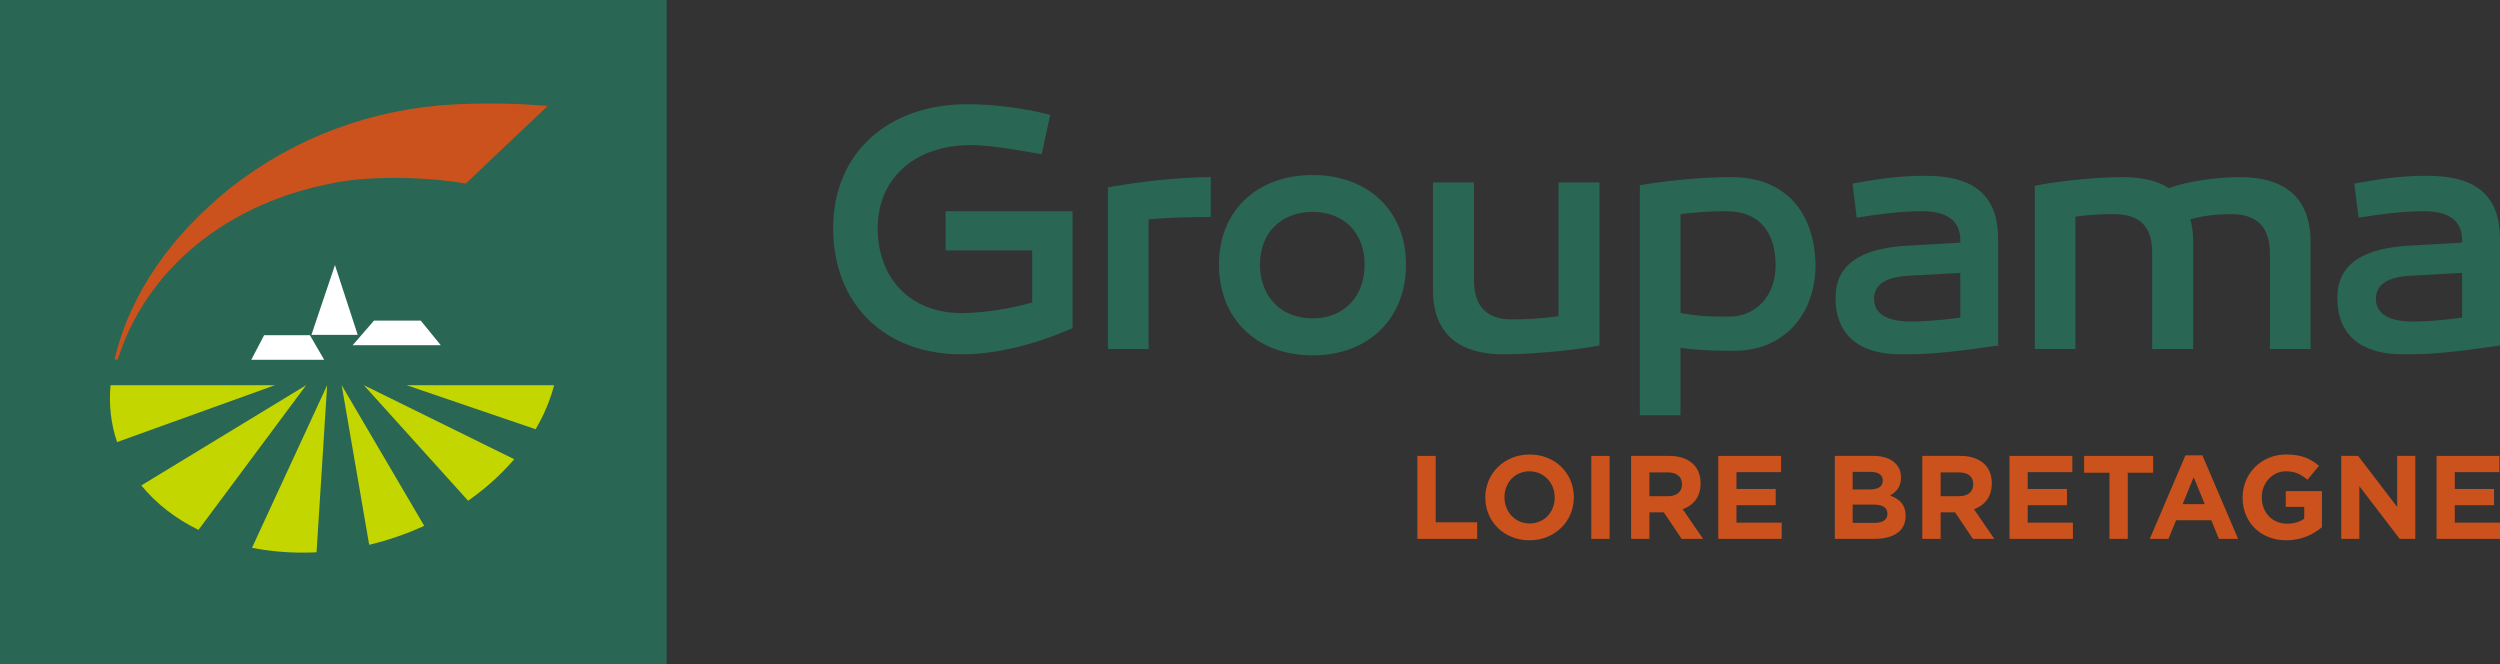 <svg width="128" height="34" viewBox="0 0 128 34" fill="none" xmlns="http://www.w3.org/2000/svg">
    <rect x="0" y="0" width="128" height="34" fill="#333333" stroke="none"/>
    <path d="M34.131 34H0V9.15527e-05H34.131V34Z" fill="#2A6654"/>
    <path d="M28.042 5.423C26.464 5.3 25.173 5.263 23.328 5.341C19.056 5.553 15.128 7.031 11.861 9.571C8.815 11.997 6.668 14.989 5.865 18.405H6.029C7.467 13.832 11.636 10.219 17.65 9.268C19.547 8.998 22.063 9.082 23.845 9.401L28.042 5.423Z" fill="#CB521C"/>
    <path d="M15.945 17.145L17.15 13.572L18.314 17.145H15.945Z" fill="white"/>
    <path d="M18.055 17.675L19.149 16.416H21.543L22.569 17.675H18.055Z" fill="white"/>
    <path d="M12.865 18.421L13.523 17.162H15.867L16.598 18.421H12.865Z" fill="white"/>
    <path d="M17.494 19.721L18.902 27.893C19.883 27.66 20.828 27.333 21.72 26.922L17.494 19.721Z" fill="#C4D600"/>
    <path d="M26.328 23.512L18.629 19.721L23.967 25.638C24.859 25.012 25.656 24.297 26.328 23.512Z" fill="#C4D600"/>
    <path d="M20.815 19.721L27.424 21.977C27.846 21.26 28.165 20.504 28.371 19.721H20.815Z" fill="#C4D600"/>
    <path d="M16.207 28.277L16.75 19.721L12.903 28.045C13.721 28.209 14.589 28.295 15.498 28.295C15.736 28.295 15.971 28.289 16.207 28.277Z" fill="#C4D600"/>
    <path d="M10.162 27.131L15.675 19.721L7.235 24.854C7.989 25.776 8.981 26.551 10.162 27.131Z" fill="#C4D600"/>
    <path d="M5.66 19.721C5.566 20.747 5.686 21.726 5.995 22.634L14.079 19.721H5.66Z" fill="#C4D600"/>
    <path d="M54.913 10.814H48.414V12.822H52.849V15.489C51.708 15.813 50.315 16.029 49.228 16.029C46.658 16.029 44.938 14.299 44.938 11.679C44.938 9.141 46.839 7.428 49.699 7.428C50.423 7.428 51.654 7.589 53.337 7.897L53.771 5.878C52.27 5.499 50.731 5.336 49.536 5.336C45.409 5.336 42.657 7.879 42.657 11.679C42.657 15.56 45.282 18.14 49.228 18.14C51.021 18.14 52.94 17.653 54.913 16.805V10.814ZM61.992 9.068C60.364 9.068 58.209 9.318 56.725 9.595V17.869H58.807V11.229C59.857 11.144 60.888 11.11 61.992 11.11V9.068ZM67.209 8.962C64.348 8.962 62.411 10.797 62.411 13.539C62.411 16.337 64.348 18.193 67.209 18.193C70.05 18.193 71.987 16.337 71.987 13.539C71.987 10.797 70.05 8.962 67.209 8.962ZM67.209 16.3C65.597 16.3 64.511 15.2 64.511 13.539C64.511 11.917 65.597 10.848 67.209 10.848C68.801 10.848 69.869 11.917 69.869 13.539C69.869 15.2 68.801 16.3 67.209 16.3ZM81.893 9.338H79.793V16.191C78.978 16.3 78.164 16.355 77.422 16.355C76.119 16.355 75.467 15.688 75.467 14.335V9.338H73.367V14.822C73.367 17.203 74.833 18.14 76.969 18.14C78.635 18.14 80.952 17.887 81.893 17.688V9.338ZM88.648 9.068C86.838 9.068 85.027 9.301 83.96 9.483V21.261H86.041V17.815C87.201 17.959 87.906 17.959 88.811 17.959C91.291 17.959 92.956 16.139 92.956 13.558C92.902 10.848 91.4 9.068 88.648 9.068ZM88.521 16.21C87.832 16.21 87.217 16.227 86.041 16.029V10.963C86.747 10.877 87.471 10.814 88.359 10.814C90.205 10.814 90.911 12.01 90.911 13.613C90.911 15.074 89.97 16.21 88.521 16.21ZM98.576 9C97.272 9 96.276 9.141 94.847 9.397L95.064 11.144C96.114 10.98 97.272 10.814 98.413 10.814C99.68 10.814 100.368 11.289 100.368 12.312V12.424L97.851 12.568C95.226 12.675 93.978 13.558 93.978 15.255C93.978 17.111 95.154 18.14 97.308 18.14C98.413 18.14 99.263 18.14 102.305 17.688V12.26C102.305 10.029 101.11 9 98.576 9ZM97.815 16.461C96.602 16.461 95.951 16.047 95.951 15.308C95.951 14.569 96.53 14.19 97.707 14.118L100.368 13.973V16.263C99.191 16.425 98.34 16.461 97.815 16.461ZM114.68 9.068C113.432 9.068 111.929 9.301 111.042 9.631C110.426 9.233 109.612 9.068 108.652 9.068C106.987 9.068 104.851 9.357 104.182 9.517V17.869H106.263V11.093C106.933 10.996 107.566 10.963 108.2 10.963C109.54 10.963 110.191 11.56 110.191 12.944V17.869H112.292V12.371C112.292 11.938 112.237 11.56 112.146 11.229C112.834 11.03 113.54 10.963 114.228 10.963C115.568 10.963 116.22 11.629 116.22 12.982V17.869H118.301V12.39C118.301 10.009 116.853 9.068 114.68 9.068ZM124.27 9C122.966 9 121.97 9.141 120.54 9.397L120.758 11.144C121.808 10.98 122.966 10.814 124.107 10.814C125.374 10.814 126.062 11.289 126.062 12.312V12.424L123.546 12.568C120.921 12.675 119.671 13.558 119.671 15.255C119.671 17.111 120.849 18.14 123.003 18.14C124.107 18.14 124.958 18.14 127.999 17.688V12.26C127.999 10.029 126.804 9 124.27 9ZM123.51 16.461C122.297 16.461 121.646 16.047 121.646 15.308C121.646 14.569 122.225 14.19 123.401 14.118L126.062 13.973V16.263C124.885 16.425 124.035 16.461 123.51 16.461Z" fill="#2A6654"/>
    <path d="M72.568 23.342H73.507V26.741H75.633V27.59H72.568V23.342Z" fill="#CB521C"/>
    <path d="M79.6 25.479V25.466C79.6 24.738 79.064 24.131 78.308 24.131C77.553 24.131 77.029 24.726 77.029 25.454V25.466C77.029 26.195 77.565 26.802 78.32 26.802C79.076 26.802 79.6 26.207 79.6 25.479ZM76.048 25.479V25.466C76.048 24.259 77.004 23.27 78.32 23.27C79.636 23.27 80.581 24.247 80.581 25.454V25.466C80.581 26.674 79.624 27.663 78.308 27.663C76.992 27.663 76.048 26.686 76.048 25.479Z" fill="#CB521C"/>
    <path d="M81.474 23.342H82.412V27.59H81.474V23.342Z" fill="#CB521C"/>
    <path d="M85.4 25.406C85.857 25.406 86.119 25.163 86.119 24.805V24.793C86.119 24.392 85.839 24.186 85.382 24.186H84.45V25.406H85.4ZM83.512 23.342H85.461C86.004 23.342 86.424 23.494 86.704 23.773C86.942 24.01 87.07 24.343 87.07 24.744V24.756C87.07 25.442 86.698 25.873 86.156 26.073L87.198 27.59H86.101L85.187 26.231H84.45V27.59H83.512V23.342Z" fill="#CB521C"/>
    <path d="M87.975 23.342H91.191V24.174H88.907V25.035H90.917V25.867H88.907V26.759H91.222V27.59H87.975V23.342Z" fill="#CB521C"/>
    <path d="M95.942 25.836H94.857V26.771H95.972C96.387 26.771 96.636 26.625 96.636 26.31V26.298C96.636 26.012 96.423 25.836 95.942 25.836ZM96.398 24.598C96.398 24.319 96.179 24.161 95.783 24.161H94.857V25.059H95.722C96.137 25.059 96.398 24.926 96.398 24.61V24.598ZM93.943 23.342H95.924C96.411 23.342 96.795 23.476 97.038 23.718C97.233 23.912 97.331 24.149 97.331 24.441V24.453C97.331 24.932 97.075 25.199 96.77 25.369C97.264 25.557 97.568 25.842 97.568 26.413V26.425C97.568 27.202 96.935 27.59 95.972 27.59H93.943V23.342Z" fill="#CB521C"/>
    <path d="M100.311 25.406C100.768 25.406 101.03 25.163 101.03 24.805V24.793C101.03 24.392 100.75 24.186 100.293 24.186H99.361V25.406H100.311ZM98.422 23.342H100.372C100.914 23.342 101.335 23.494 101.615 23.773C101.852 24.01 101.98 24.343 101.98 24.744V24.756C101.98 25.442 101.609 25.873 101.067 26.073L102.108 27.59H101.012L100.098 26.231H99.361V27.59H98.422V23.342Z" fill="#CB521C"/>
    <path d="M102.886 23.342H106.103V24.174H103.818V25.035H105.829V25.867H103.818V26.759H106.133V27.59H102.886V23.342Z" fill="#CB521C"/>
    <path d="M108.004 24.204H106.706V23.342H110.24V24.204H108.942V27.59H108.004V24.204Z" fill="#CB521C"/>
    <path d="M112.884 25.812L112.317 24.435L111.751 25.812H112.884ZM111.897 23.312H112.762L114.59 27.59H113.609L113.219 26.637H111.416L111.026 27.59H110.069L111.897 23.312Z" fill="#CB521C"/>
    <path d="M114.821 25.478V25.466C114.821 24.259 115.765 23.269 117.057 23.269C117.824 23.269 118.288 23.476 118.732 23.852L118.141 24.562C117.812 24.289 117.52 24.131 117.026 24.131C116.344 24.131 115.802 24.732 115.802 25.454V25.466C115.802 26.243 116.338 26.813 117.093 26.813C117.435 26.813 117.739 26.729 117.976 26.559V25.952H117.032V25.145H118.884V26.99C118.446 27.36 117.843 27.663 117.063 27.663C115.735 27.663 114.821 26.735 114.821 25.478Z" fill="#CB521C"/>
    <path d="M119.872 23.342H120.737L122.736 25.958V23.342H123.662V27.59H122.863L120.798 24.89V27.59H119.872V23.342Z" fill="#CB521C"/>
    <path d="M124.752 23.342H127.969V24.174H125.684V25.035H127.695V25.867H125.684V26.759H127.999V27.59H124.752V23.342Z" fill="#CB521C"/>
</svg>
